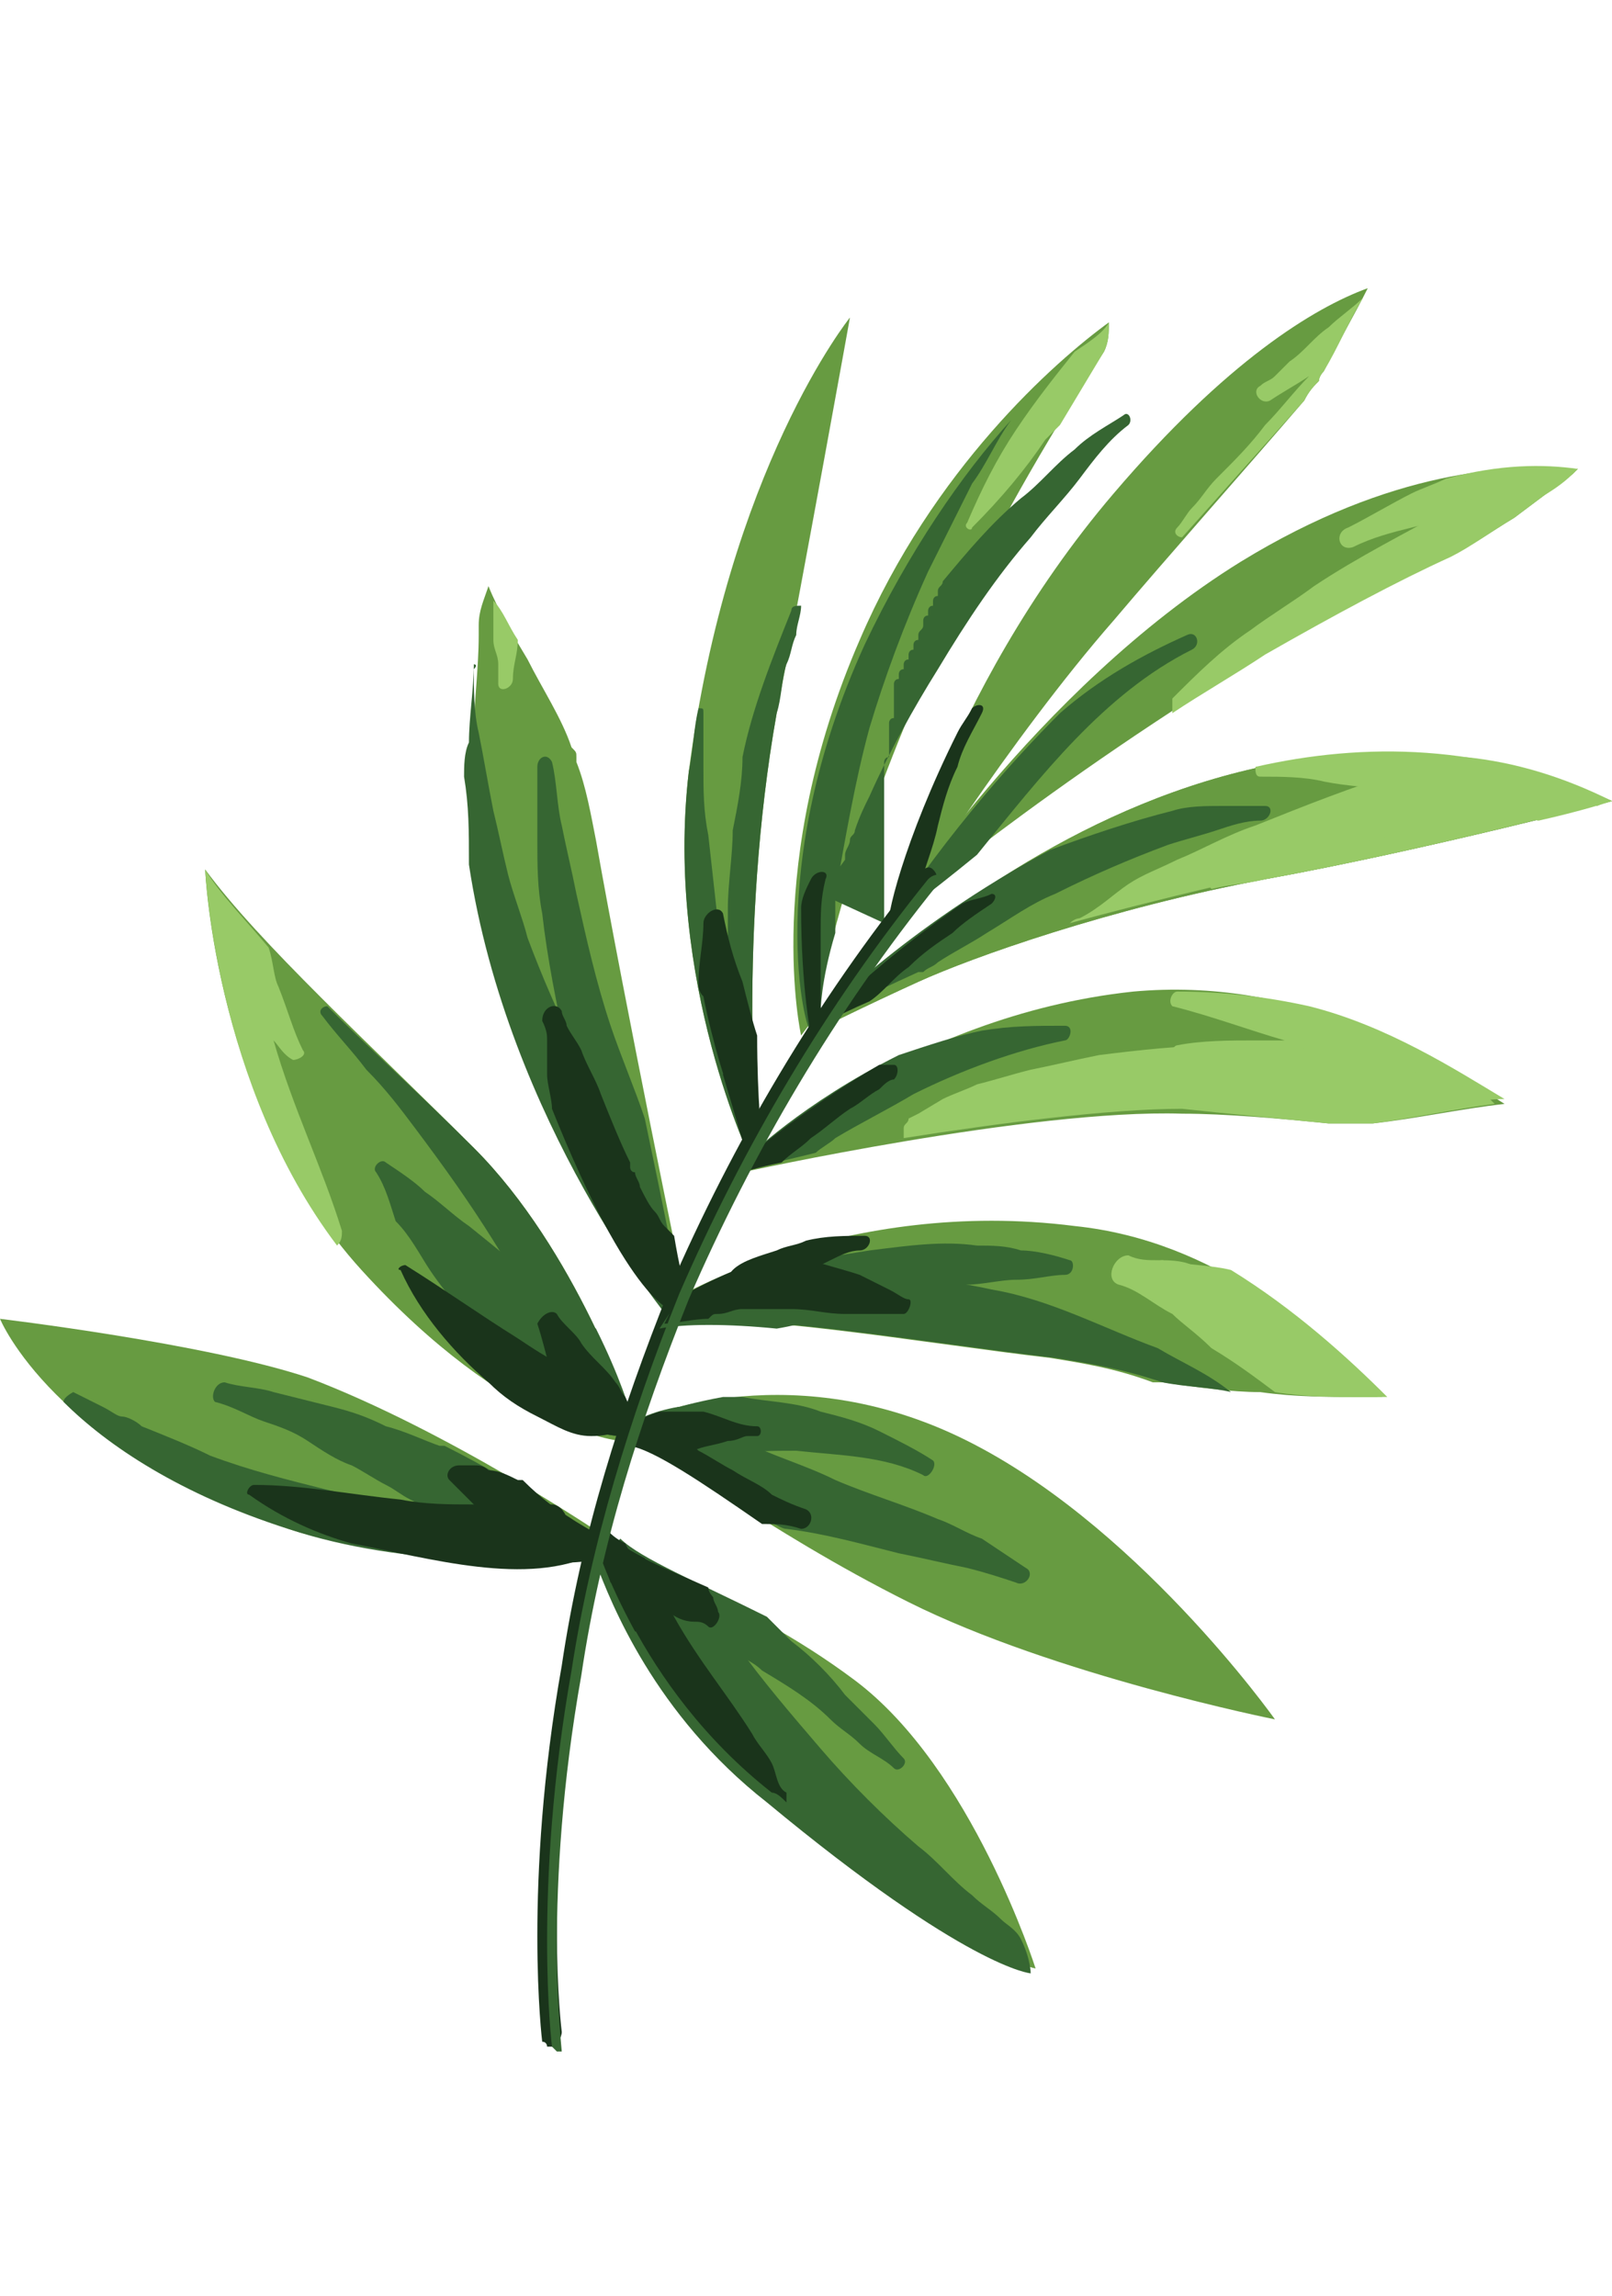 <?xml version="1.0" encoding="utf-8"?>
<!-- Generator: Adobe Illustrator 25.2.3, SVG Export Plug-In . SVG Version: 6.00 Build 0)  -->
<svg version="1.1" id="Layer_1" xmlns="http://www.w3.org/2000/svg" xmlns:xlink="http://www.w3.org/1999/xlink" x="0px" y="0px"
	 viewBox="0 0 33 47" style="enable-background:new 0 0 33 47;" xml:space="preserve">
<style type="text/css">
	.st0{fill:#679B41;}
	.st1{fill:#366632;}
	.st2{fill:#98CA67;}
	.st3{fill:#1A341B;}
</style>
<g>
	<path class="st0" d="M31,10.6c0.4-0.3,0.8-0.6,1.2-0.9c0,0,0.1-0.1,0.1-0.1c-1.4-0.1-3.8,0-6.9,1.9c-4.2,2.6-7.2,7.3-7.2,7.3
		s3.3-2.8,7.8-5.5c1.4-0.8,2.7-1.5,3.8-2C30.1,11.2,30.5,10.9,31,10.6z"/>
	<path class="st0" d="M22.8,12.7c1.1-1.3,2.7-3.1,3.9-4.5c0,0,0,0,0,0C26.8,8,26.9,7.9,27,7.8c0-0.1,0.1-0.2,0.1-0.2
		c0.3-0.6,0.6-1.1,0.9-1.7c-1.1,0.4-2.9,1.5-5.2,4.2c-3.5,4.1-4.6,8.8-4.6,8.8l0.3-0.2C18.4,18.7,20.7,15.1,22.8,12.7z"/>
	<path class="st0" d="M16.7,21.1c0,0,7.6-8.5,16.3-4.7c0,0-3.8,1-7.1,1.6c-3.2,0.6-6,1.6-7.1,2.1C17.7,20.6,16.7,21.1,16.7,21.1z"/>
	<path class="st0" d="M16.7,21.1c0,0,7.6-8.5,16.3-4.7c0,0-3.8,1-7.1,1.6c-3.2,0.6-6,1.6-7.1,2.1C17.7,20.6,16.7,21.1,16.7,21.1z"/>
	<path class="st0" d="M16.7,20.8c0,0,0.8-5.8,5.9-13.6c0.1-0.2,0.1-0.4,0.1-0.6c-1.1,0.8-3.6,3-5.1,6.5c-2,4.6-1.2,8.1-1.2,8.1
		L16.7,20.8z"/>
	<path class="st0" d="M27.2,23c0.3,0,0.6,0,0.9,0c0.9-0.1,1.8-0.3,2.7-0.4c-1.7-1.1-4.3-2.6-7.6-2.3c-4.7,0.5-7.9,3.5-7.9,3.5
		L15.2,24c0,0,5.9-1.3,9-1.2C25.1,22.8,26.2,22.9,27.2,23z"/>
	<path class="st0" d="M15.5,23.4c0,0-0.4-4.3,0.4-8.8c0.6-3.1,1.5-8.1,1.5-8.1s-2.5,3.1-3.3,9.3c-0.5,4.3,1.3,8,1.3,8L15.5,23.4z"/>
	<path class="st0" d="M12.2,31.6c0,0,0.8,2.9,3.6,5.2c4.1,3.3,5.4,3.5,5.4,3.5s-1.3-4.1-3.7-5.9c-2.4-1.8-4.8-2.4-5.2-3L12.2,31.6z"
		/>
	<path class="st0" d="M12.3,31.4c0,0-3.1-2.1-6-3.2C4.2,27.5,0,27,0,27s1.1,2.7,5.9,4.3c2.8,0.9,6.4,0.5,6.4,0.5L12.3,31.4z"/>
	<path class="st0" d="M22,25.1c-4.7-0.6-8.2,1.5-8.2,1.5l-0.2,0.5c1.3-0.3,5.3,0.4,7.9,0.7c0.6,0.1,1.3,0.2,2.1,0.5c0,0,0.1,0,0.1,0
		c0,0,0,0,0.1,0c0.7,0.1,1.4,0.2,2,0.2c0.7,0.1,1.4,0.1,2,0.1c0.1,0,0.3,0,0.4,0C27,27.3,24.9,25.4,22,25.1z"/>
	<path class="st0" d="M14,26.4c0,0-1.2-5.8-1.8-9.2c-0.1-0.5-0.2-1.1-0.4-1.6c0,0,0-0.1,0-0.1c0-0.1,0-0.1-0.1-0.2
		c-0.2-0.6-0.6-1.2-0.9-1.8c-0.3-0.5-0.6-1-0.8-1.5c-0.1,0.3-0.2,0.5-0.2,0.8c0,0,0,0.1,0,0.1c0,0,0,0,0,0c0,0,0,0,0,0
		c0,0,0,0,0,0.1c0,0.7-0.1,1.4-0.1,2c0,0.2,0,0.5-0.1,0.7c0,0.5,0.1,1.1,0.2,1.7c0.8,5.2,4.1,9.3,4.1,9.3L14,26.4z"/>
	<path class="st0" d="M13,29.1c0,0,3-1.4,6.6,0.3c3.6,1.7,6.5,5.8,6.5,5.8s-4.5-0.9-7.5-2.4c-3-1.5-4.9-3.1-5.7-3.2L13,29.1z"/>
	<path class="st0" d="M12.9,28.9c0,0-1.1-3.3-3.2-5.4c-2.1-2.1-4.4-4.2-5.5-5.7c0,0,0.2,4.9,3.2,8.2c3,3.3,5.3,3.5,5.3,3.5
		L12.9,28.9z"/>
	<path class="st1" d="M14.1,15.8c0.1-0.5,0.1-0.9,0.2-1.3c0.1,0,0.1,0,0.1,0.1c0,0.4,0,0.7,0,1.1c0,0.5,0,0.9,0.1,1.4
		c0.1,0.9,0.2,1.8,0.3,2.7c0.1,0.7,0.3,1.4,0.5,2c0,0.1,0.1,0.2,0.1,0.3c0,0.8,0.1,1.3,0.1,1.3l-0.1,0.4
		C15.4,23.8,13.6,20.1,14.1,15.8z"/>
	<path class="st1" d="M16.1,13.6c-0.1,0.3-0.1,0.7-0.2,1c-0.8,4.5-0.4,8.8-0.4,8.8l-0.1,0.4c0,0-0.2-0.5-0.5-1.3c0-0.1,0-0.2,0-0.3
		c0-0.4,0-0.7,0-1.1c0-0.8,0-1.7,0-2.5c0-0.5,0.1-1.1,0.1-1.6c0.1-0.5,0.2-1,0.2-1.5c0.2-1,0.6-2,1-3c0-0.1,0.1-0.1,0.2-0.1
		c0,0.2-0.1,0.4-0.1,0.6C16.2,13.2,16.2,13.4,16.1,13.6z"/>
	<path class="st1" d="M17.7,13.2c0.9-1.9,2-3.5,3-4.6c-0.3,0.4-0.5,0.9-0.8,1.3c-0.3,0.6-0.6,1.2-0.9,1.8c-0.5,1.1-0.9,2.2-1.2,3.2
		c-0.3,1.1-0.5,2.3-0.7,3.4c0,0,0,0.1,0,0.1c0,0,0,0,0,0c0,0,0,0,0,0.1c0,0.1,0,0.3,0,0.4c0,0.1,0,0.1,0,0.2c-0.3,1-0.3,1.6-0.3,1.6
		l-0.2,0.4C16.5,21.2,15.6,17.8,17.7,13.2z"/>
	<path class="st1" d="M18.1,18.9C18.1,18.9,18.1,18.9,18.1,18.9C18.1,18.9,18.1,18.9,18.1,18.9C18.1,18.9,18.1,18.9,18.1,18.9
		C18.1,18.9,18.1,18.9,18.1,18.9C18.1,18.9,18.1,18.9,18.1,18.9C18.1,18.9,18.1,18.9,18.1,18.9C18.1,18.8,18.1,18.8,18.1,18.9
		C18.1,18.8,18.1,18.8,18.1,18.9c0-0.1,0-0.1,0-0.1c0,0,0,0,0,0c0,0,0,0,0,0c0,0,0,0,0,0c0,0,0,0,0,0c0,0,0,0,0,0c0,0,0,0,0,0
		c0,0,0,0,0,0c0,0,0,0,0,0c0,0,0,0,0,0c0,0,0,0,0,0c0,0,0,0,0,0c0,0,0,0,0,0c0,0,0,0,0,0c0,0,0,0,0-0.1c0,0,0,0,0,0c0,0,0,0,0-0.1
		c0,0,0,0,0,0c0,0,0,0,0,0c0,0,0,0,0,0c0,0,0,0,0,0c0,0,0,0,0,0c0,0,0,0,0-0.1c0,0,0,0,0,0c0,0,0-0.1,0-0.1c0,0,0,0,0,0
		c0,0,0,0,0-0.1c0,0,0,0,0,0c0,0,0,0,0-0.1c0,0,0,0,0,0c0,0,0,0,0-0.1c0,0,0,0,0,0c0,0,0-0.1,0-0.1c0,0,0,0,0,0c0,0,0,0,0-0.1
		c0,0,0,0,0-0.1c0,0,0,0,0-0.1c0,0,0,0,0-0.1c0,0,0,0,0-0.1c0,0,0,0,0-0.1c0,0,0-0.1,0-0.1c0,0,0-0.1,0-0.1c0,0,0-0.1,0-0.1
		c0,0,0,0,0-0.1c0,0,0,0,0-0.1c0,0,0,0,0-0.1c0,0,0,0,0-0.1c0,0,0,0,0-0.1c0,0,0-0.1,0-0.1c0,0,0-0.1,0-0.1c0,0,0-0.1,0-0.1
		c0,0,0,0,0-0.1c0,0,0-0.1,0-0.1c0,0,0,0,0-0.1c0,0,0-0.1,0-0.1c0,0,0,0,0-0.1c0,0,0-0.1,0-0.1c0,0,0,0,0-0.1c0,0,0-0.1,0.1-0.1
		c0,0,0,0,0-0.1c0,0,0-0.1,0-0.1c0,0,0,0,0-0.1c0,0,0-0.1,0-0.1c0,0,0,0,0-0.1c0,0,0-0.1,0-0.1c0,0,0,0,0-0.1c0,0,0-0.1,0.1-0.1
		c0,0,0-0.1,0-0.1c0,0,0-0.1,0-0.1c0,0,0,0,0-0.1c0,0,0-0.1,0-0.1c0,0,0-0.1,0-0.1c0,0,0-0.1,0-0.1c0,0,0,0,0-0.1c0,0,0-0.1,0.1-0.1
		c0,0,0-0.1,0-0.1c0,0,0-0.1,0.1-0.1c0,0,0,0,0-0.1c0,0,0-0.1,0.1-0.1c0,0,0-0.1,0-0.1c0,0,0-0.1,0.1-0.1c0,0,0-0.1,0-0.1
		c0,0,0-0.1,0.1-0.1c0,0,0,0,0-0.1c0-0.1,0.1-0.1,0.1-0.2c0,0,0,0,0-0.1c0,0,0-0.1,0.1-0.1c0,0,0-0.1,0-0.1c0,0,0-0.1,0.1-0.1
		c0,0,0-0.1,0-0.1c0,0,0-0.1,0.1-0.1c0,0,0,0,0-0.1c0-0.1,0.1-0.1,0.1-0.2c0.5-0.6,1-1.2,1.6-1.7c0.4-0.3,0.7-0.7,1.1-1
		c0.3-0.3,0.7-0.5,1-0.7c0.1-0.1,0.2,0.1,0.1,0.2c-0.4,0.3-0.7,0.7-1,1.1c-0.3,0.4-0.7,0.8-1,1.2c-0.7,0.8-1.3,1.7-1.9,2.7
		c-0.5,0.8-1,1.7-1.4,2.6c-0.1,0.2-0.2,0.4-0.3,0.7c0-0.1,0-0.1,0,0c0,0.1-0.1,0.1-0.1,0.2c0,0.1-0.1,0.2-0.1,0.3c0,0,0,0,0,0.1
		c-0.3,0.4-0.5,0.7-0.5,0.7c0,0,0,0,0,0c0,0,0,0,0,0L18.1,18.9C18.1,18.9,18.1,18.9,18.1,18.9C18.1,18.9,18.1,18.9,18.1,18.9z"/>
	<path class="st1" d="M9.5,15.9c0-0.2,0-0.5,0.1-0.7c0-0.5,0.1-1.1,0.1-1.6c0,0,0.1,0,0,0.1c0,0.4,0,0.9,0.1,1.3
		c0.1,0.5,0.2,1.1,0.3,1.6c0.1,0.4,0.2,0.9,0.3,1.3c0.1,0.4,0.3,0.9,0.4,1.3c0.6,1.6,1.3,3,2.2,4.4c0.1,0.2,0.2,0.4,0.4,0.6
		c0.3,1.3,0.5,2.3,0.5,2.3l-0.2,0.5c0,0-3.3-4-4.1-9.3C9.6,17,9.6,16.5,9.5,15.9z"/>
	<path class="st1" d="M11.3,15.6c0.1,0.4,0.1,0.9,0.2,1.3c0.1,0.5,0.2,0.9,0.3,1.4c0.2,0.9,0.4,1.8,0.7,2.7c0.2,0.6,0.5,1.3,0.7,1.9
		c0.4,1.9,0.7,3.4,0.7,3.5c0,0,0,0,0,0c-0.6-0.1-0.8-0.8-1-1.3c-0.2-0.4-0.4-0.7-0.5-1.1c-0.3-0.8-0.6-1.6-0.8-2.5
		c-0.2-0.9-0.4-1.9-0.5-2.8c-0.1-0.5-0.1-1-0.1-1.5c0-0.5,0-1,0-1.5C11,15.5,11.2,15.4,11.3,15.6z"/>
	<path class="st1" d="M12.9,28.9l-0.2,0.5c0,0-0.2,0-0.5-0.1c0-0.1-0.1-0.2-0.1-0.3c-0.2-0.4-0.4-0.8-0.6-1.2
		c-0.4-0.8-0.9-1.6-1.4-2.4c-0.5-0.8-1-1.5-1.6-2.3c-0.3-0.4-0.6-0.8-1-1.2c-0.3-0.4-0.6-0.7-0.9-1.1c-0.1-0.1,0-0.2,0.1-0.2
		c0.9,0.9,2,1.9,3,2.9C11.8,25.6,12.9,28.9,12.9,28.9z"/>
	<path class="st1" d="M7.9,23.8c0.3,0.2,0.6,0.4,0.8,0.6c0.3,0.2,0.6,0.5,0.9,0.7c0.5,0.4,1.1,0.9,1.6,1.3c0.3,0.3,0.7,0.6,1,0.8
		c0.5,1,0.7,1.7,0.7,1.7l-0.2,0.5c0,0-0.2,0-0.6-0.1c-0.2-0.2-0.4-0.3-0.6-0.5c-0.5-0.4-0.9-0.8-1.3-1.2c-0.5-0.5-1-1-1.4-1.6
		c-0.2-0.3-0.4-0.7-0.7-1C8,24.7,7.9,24.3,7.7,24C7.6,23.9,7.8,23.7,7.9,23.8z"/>
	<path class="st1" d="M4.6,28.3c0.3,0.1,0.7,0.1,1,0.2c0.4,0.1,0.8,0.2,1.2,0.3c0.4,0.1,0.7,0.2,1.1,0.4c0.4,0.1,0.8,0.3,1.1,0.4
		c0,0,0,0,0.1,0c1.8,0.9,3.1,1.9,3.1,1.9l0.1,0.4c0,0-0.6,0.1-1.5,0.1c-0.2-0.1-0.4-0.2-0.6-0.3c-0.6-0.3-1.2-0.7-1.8-1
		c-0.2-0.1-0.3-0.2-0.5-0.3c-0.2-0.1-0.5-0.3-0.7-0.4c-0.3-0.1-0.6-0.3-0.9-0.5c-0.3-0.2-0.6-0.3-0.9-0.4c-0.3-0.1-0.6-0.3-1-0.4
		C4.3,28.6,4.4,28.3,4.6,28.3z"/>
	<path class="st1" d="M5.9,31.3c-2.2-0.7-3.7-1.7-4.6-2.6c0-0.1,0.2-0.2,0.2-0.2c0.2,0.1,0.4,0.2,0.6,0.3C2.3,28.9,2.4,29,2.5,29
		c0.1,0,0.3,0.1,0.4,0.2c0.5,0.2,1,0.4,1.4,0.6c0.8,0.3,1.6,0.5,2.4,0.7c0.8,0.2,1.6,0.3,2.5,0.3c0.4,0,0.9,0.1,1.3,0.1
		c0.2,0,0.4,0,0.6,0.1c0.1,0,0.2,0,0.3,0c0.3,0,0.4,0.2,0.6,0.4c0.1,0.1,0.1,0.3,0,0.4C11.2,32,8.3,32.1,5.9,31.3z"/>
	<path class="st1" d="M15.3,23.7c0,0,1.1-1.1,3.1-2.1c0.6-0.2,1.2-0.4,1.7-0.5c0.6-0.1,1.1-0.1,1.7-0.1c0.2,0,0.1,0.3,0,0.3
		c-1,0.2-2.1,0.6-3.1,1.1c-0.5,0.3-1.1,0.6-1.6,0.9c-0.1,0.1-0.3,0.2-0.4,0.3c-0.8,0.2-1.3,0.3-1.3,0.3L15.3,23.7z"/>
	<path class="st1" d="M21.5,17.4c0.8-0.3,1.7-0.6,2.5-0.8c0.3-0.1,0.7-0.1,1-0.1c0.3,0,0.6,0,0.9,0c0.2,0,0.1,0.3-0.1,0.3
		c-0.3,0-0.6,0.1-0.9,0.2c-0.3,0.1-0.7,0.2-1,0.3c-0.8,0.3-1.5,0.6-2.3,1c-0.5,0.2-0.9,0.5-1.4,0.8c-0.3,0.2-0.7,0.4-1,0.6
		c-0.1,0.1-0.2,0.1-0.3,0.2c0,0-0.1,0-0.1,0c-1.1,0.5-2.1,1-2.1,1S18.5,19,21.5,17.4z"/>
	<path class="st1" d="M21.7,14.6c0.8-0.7,1.7-1.2,2.6-1.6c0.2-0.1,0.3,0.2,0.1,0.3c-1.8,0.9-3.1,2.6-4.4,4.2
		c-1.1,0.9-1.8,1.4-1.8,1.4S19.5,16.8,21.7,14.6z"/>
	<path class="st1" d="M23.8,28.3C23.8,28.3,23.8,28.3,23.8,28.3c0.5,0.1,1,0.1,1.4,0.2c-0.5-0.4-1-0.6-1.5-0.9
		c-1.1-0.4-2.2-1-3.4-1.2c-0.9-0.2-1.9-0.3-2.9-0.3c-0.6,0-1.2,0-1.9,0.1c-0.3,0-0.6,0-0.8,0c-0.5,0.2-0.8,0.4-0.8,0.4l-0.2,0.5
		c1.3-0.3,5.3,0.4,7.9,0.7C22.2,27.9,22.9,28,23.8,28.3C23.7,28.2,23.7,28.2,23.8,28.3z"/>
	<path class="st1" d="M12.8,29.6l0.2-0.5c0,0,0.3-0.2,0.9-0.3c0,0,0,0,0.1,0.1c0.1,0.1,0.2,0.2,0.4,0.2c0.3,0.2,0.5,0.3,0.8,0.4
		c0.6,0.3,1.3,0.5,1.9,0.8c0.7,0.3,1.4,0.5,2.1,0.8c0.3,0.1,0.6,0.3,0.9,0.4c0.3,0.2,0.6,0.4,0.9,0.6c0.2,0.1,0,0.4-0.2,0.3
		c-0.3-0.1-0.6-0.2-1-0.3c-0.5-0.1-0.9-0.2-1.4-0.3c-0.8-0.2-1.5-0.4-2.3-0.5c-0.1,0-0.2-0.1-0.3-0.1C14.4,30.3,13.4,29.6,12.8,29.6
		z"/>
	<path class="st1" d="M14.2,32.4c0,0.1,0.1,0.1,0.1,0.2c0.3,0.4,0.5,0.7,0.8,1.1c0.5,0.7,1.1,1.4,1.7,2.1c0.6,0.7,1.3,1.4,2,2
		c0.4,0.3,0.7,0.7,1.1,1c0.2,0.2,0.4,0.3,0.6,0.5c0.1,0.1,0.3,0.2,0.4,0.4c0.2,0.4,0.2,0.7,0.2,0.7s-1.3-0.1-5.4-3.5
		c-2.3-1.8-3.2-4.1-3.5-4.9c0,0,0-0.1,0-0.1c0-0.1,0.1-0.2,0.1-0.3C12.8,31.7,13.4,32,14.2,32.4z"/>
	<path class="st1" d="M15.7,33.1c0.2,0.2,0.3,0.3,0.5,0.5c0.4,0.3,0.8,0.7,1.1,1.1c0.2,0.2,0.4,0.4,0.6,0.6c0.2,0.2,0.4,0.5,0.6,0.7
		c0.1,0.1-0.1,0.3-0.2,0.2c-0.2-0.2-0.5-0.3-0.7-0.5c-0.2-0.2-0.4-0.3-0.6-0.5c-0.4-0.4-0.9-0.7-1.4-1c-0.2-0.2-0.5-0.3-0.8-0.5
		c-0.2-0.1-0.5-0.3-0.7-0.4c-0.3-0.1-0.5-0.3-0.7-0.4c-0.3-0.2-0.9-0.4-0.9-0.9c0-0.1,0.1-0.4,0.2-0.5
		C13.1,31.9,14.3,32.4,15.7,33.1z"/>
	<path class="st2" d="M28.8,22.8c0.7-0.1,1.4-0.3,2-0.3c-1-0.6-2.4-1.5-4-1.9c-0.9-0.2-1.8-0.3-2.7-0.3c-0.1,0-0.2,0.2-0.1,0.3
		c0.8,0.2,1.6,0.5,2.3,0.7c-0.2,0-0.4,0-0.6,0c-0.5,0-1.1,0-1.6,0.1c-0.1,0-0.2,0.3-0.1,0.3c0.5,0.1,0.9,0.2,1.3,0.3
		c0.4,0.1,0.9,0.2,1.3,0.3C27.4,22.3,28.1,22.6,28.8,22.8z"/>
	<path class="st2" d="M23.6,26.3c0.4,0.1,0.8,0.4,1.2,0.6c0.4,0.2,0.8,0.4,1.1,0.7c0.3,0.2,0.5,0.4,0.8,0.7
		c-0.2-0.1-0.3-0.1-0.5-0.2C26,28,25.9,28.3,26,28.4c0.1,0,0.1,0.1,0.2,0.1c0.6,0.1,1.2,0.1,1.8,0.1c0.1,0,0.3,0,0.4,0
		c-0.8-0.8-1.9-1.8-3.2-2.6c-0.4-0.1-0.9-0.1-1.4-0.2C23.5,25.8,23.4,26.2,23.6,26.3z"/>
	<path class="st2" d="M25.7,15.7c2.2-0.5,4.7-0.5,7.3,0.7c0,0-0.6,0.2-1.5,0.4c-0.1,0-0.2-0.1-0.3-0.1c-0.9-0.2-1.8-0.3-2.7-0.5
		c-0.5-0.1-0.9-0.1-1.4-0.2c-0.4-0.1-0.9-0.1-1.3-0.1C25.7,15.9,25.7,15.8,25.7,15.7z"/>
	<path class="st2" d="M25.9,18c-0.4,0.1-0.7,0.1-1.1,0.2c-0.1-0.1,0-0.3,0.1-0.4c0.5-0.3,1-0.6,1.5-0.8c0.5-0.2,1.1-0.5,1.6-0.6
		c0.9-0.3,1.9-0.5,2.8-0.7c0,0,0,0,0,0c0.7,0.2,1.4,0.4,2.1,0.7C33,16.4,29.2,17.4,25.9,18z"/>
	<path class="st2" d="M32.2,9.7c0,0,0.1-0.1,0.1-0.1c-0.7-0.1-1.6-0.1-2.7,0.2c-0.2,0.1-0.5,0.2-0.7,0.3c-0.4,0.2-0.9,0.5-1.3,0.7
		c-0.3,0.1-0.2,0.5,0.1,0.4c0.4-0.2,0.8-0.3,1.2-0.4c0.4-0.1,0.8-0.2,1.1-0.3c0.5-0.1,1-0.2,1.5-0.3C31.7,10.1,32,9.9,32.2,9.7z"/>
	<path class="st2" d="M21.4,9c0.1-0.1,0.2-0.2,0.3-0.3c0.3-0.5,0.6-1,0.9-1.5c0.1-0.2,0.1-0.4,0.1-0.6C22.6,6.8,22.3,7,22,7.2
		c-0.4,0.5-0.8,1-1.2,1.6c-0.4,0.6-0.7,1.2-1,1.9c-0.1,0.1,0.1,0.2,0.1,0.1C20.5,10.2,21,9.6,21.4,9z"/>
	<path class="st2" d="M10.6,13.1c-0.2-0.3-0.3-0.6-0.5-0.8c0,0.3,0,0.5,0,0.8c0,0.2,0.1,0.3,0.1,0.5c0,0.1,0,0.3,0,0.4
		c0,0.2,0.3,0.1,0.3-0.1C10.5,13.6,10.6,13.4,10.6,13.1z"/>
	<path class="st2" d="M4.2,17.8c0.3,0.5,0.8,1,1.3,1.6c0.1,0.3,0.1,0.6,0.2,0.8c0.2,0.5,0.3,0.9,0.5,1.3c0.1,0.1-0.1,0.2-0.2,0.2
		c-0.2-0.1-0.3-0.3-0.4-0.4c0.4,1.4,1,2.6,1.4,3.9c0,0.1,0,0.2-0.1,0.3C4.4,22.2,4.2,17.8,4.2,17.8z"/>
	<path class="st2" d="M26.7,8.2C26.8,8,26.9,7.9,27,7.8c0-0.1,0.1-0.2,0.1-0.2c0.3-0.5,0.5-1,0.8-1.5c-0.2,0.2-0.5,0.4-0.7,0.6
		c-0.3,0.2-0.5,0.5-0.8,0.7c-0.1,0.1-0.2,0.2-0.3,0.3c-0.1,0.1-0.2,0.1-0.3,0.2C25.6,8,25.8,8.3,26,8.2c0.3-0.2,0.5-0.3,0.8-0.5
		c-0.3,0.3-0.6,0.7-0.9,1c-0.3,0.4-0.6,0.7-1,1.1c-0.2,0.2-0.3,0.4-0.5,0.6c-0.1,0.1-0.2,0.3-0.3,0.4c-0.1,0.1,0,0.2,0.1,0.2
		c0,0,0,0,0,0C25,10.1,25.9,9.1,26.7,8.2C26.7,8.2,26.7,8.2,26.7,8.2z"/>
	<path class="st3" d="M11.2,41.9c0,0,0.1,0,0.1,0c0.1,0,0.2-0.2,0.2-0.3c0,0-0.4-3.1,0.4-7.6c0.7-4.1,2.5-10.2,7.2-15.9
		c0.1-0.1,0.1-0.2,0-0.3c-0.1-0.1-0.2,0-0.3,0.1c-2.1,2.6-3.8,5.5-5.1,8.5c-1,2.5-1.8,5-2.2,7.7c-0.8,4.5-0.4,7.7-0.4,7.7
		C11.2,41.8,11.2,41.9,11.2,41.9z"/>
	<path class="st1" d="M13.6,29.7C13.6,29.7,13.7,29.7,13.6,29.7C13.7,29.7,13.7,29.7,13.6,29.7z"/>
	<path class="st1" d="M13.9,26.6c0,0,0.4-0.3,1.2-0.6c0,0,0,0,0,0c0.3,0,0.5-0.1,0.8-0.1c0.6-0.1,1.3-0.2,1.9-0.3
		c0.8-0.1,1.5-0.2,2.2-0.1c0.3,0,0.6,0,0.9,0.1c0.3,0,0.7,0.1,1,0.2c0.1,0,0.1,0.3-0.1,0.3c-0.3,0-0.6,0.1-1,0.1
		c-0.3,0-0.7,0.1-1,0.1c-0.7,0.1-1.4,0.3-2.1,0.5c-0.6,0.1-1.2,0.3-1.8,0.4c-1-0.1-1.9-0.1-2.4,0L13.9,26.6z"/>
	<path class="st1" d="M13,29.1c0,0,0.7-0.3,1.8-0.5c0.1,0,0.3,0,0.4,0c0.5,0.1,1.1,0.1,1.6,0.3c0.4,0.1,0.8,0.2,1.2,0.4
		c0.4,0.2,0.8,0.4,1.1,0.6c0.1,0.1-0.1,0.4-0.2,0.3c-0.8-0.4-1.7-0.4-2.6-0.5c-0.5,0-0.9,0-1.4,0.1c-0.4,0-0.8,0.1-1.2,0.1
		c-0.3-0.2-0.5-0.3-0.7-0.3c0-0.1,0-0.2,0-0.3C13,29.2,13,29.2,13,29.1z"/>
	<path class="st3" d="M19.6,15c0.1-0.2,0.2-0.3,0.3-0.5c0.1-0.1,0.3-0.1,0.2,0.1c-0.2,0.4-0.4,0.7-0.5,1.1c-0.2,0.4-0.3,0.8-0.4,1.2
		c-0.1,0.5-0.3,0.9-0.4,1.4c-0.2,0.3-0.3,0.5-0.3,0.5l-0.3,0.2C18.1,18.9,18.5,17.2,19.6,15z"/>
	<path class="st3" d="M19.7,18.5c0.2-0.1,0.4-0.1,0.6-0.2c0.1,0,0.1,0.1,0,0.2c-0.3,0.2-0.6,0.4-0.8,0.6c-0.3,0.2-0.6,0.4-0.9,0.7
		c-0.3,0.2-0.5,0.5-0.8,0.7c-0.7,0.3-1.2,0.6-1.2,0.6S17.8,19.8,19.7,18.5z"/>
	<path class="st3" d="M16.6,18c0.1-0.2,0.4-0.2,0.3,0c-0.1,0.4-0.1,0.7-0.1,1.1c0,0.3,0,0.5,0,0.8c0,0.2,0,0.5,0,0.7
		c0,0.1,0,0.2,0,0.2l-0.2,0.4c0,0-0.2-1-0.2-2.6C16.4,18.4,16.5,18.2,16.6,18z"/>
	<path class="st3" d="M15.9,25.7c0.2,0,0.5,0,0.7,0.1c0.3,0.1,0.7,0.2,1,0.3c0.2,0.1,0.4,0.2,0.6,0.3c0.2,0.1,0.3,0.2,0.4,0.2
		c0.1,0,0,0.3-0.1,0.3c-0.2,0-0.3,0-0.5,0c-0.2,0-0.5,0-0.7,0c-0.4,0-0.7-0.1-1.1-0.1c-0.2,0-0.3,0-0.5,0c-0.1,0-0.2,0-0.3,0
		c0,0-0.1,0-0.1,0c0.1,0-0.1,0-0.1,0c-0.2,0-0.3,0.1-0.5,0.1c-0.1,0-0.1,0-0.2,0.1c-0.3,0-0.7,0.1-0.9,0.1c0,0,0.1-0.2,0.1-0.2
		l0.1-0.3C13.9,26.6,14.6,26.1,15.9,25.7z"/>
	<path class="st3" d="M12.3,24.2c-0.1-0.4-0.1-0.7-0.2-1.1c0-0.2,0.2-0.3,0.2-0.2c0.1,0.3,0.2,0.5,0.4,0.7c0.2,0.4,0.4,0.7,0.6,1.1
		c0.1,0.3,0.3,0.6,0.5,0.8c0.1,0.5,0.2,0.8,0.2,0.8l-0.2,0.5c0,0-0.6-0.7-1.3-1.9C12.4,24.7,12.4,24.5,12.3,24.2z"/>
	<path class="st3" d="M15.3,23.7c0,0-0.2-0.7-0.5-1.7c0.1-0.2,0.1-0.5,0.2-0.7c0-0.1,0.2-0.1,0.2-0.1c0.1,0.4,0.2,0.8,0.3,1.2
		c0,0.6,0,0.9,0,0.9L15.3,23.7z"/>
	<path class="st3" d="M10.4,30.8C10.4,30.8,10.4,30.8,10.4,30.8c0.2,0,0.3,0,0.5,0c0.2,0,0.3,0.1,0.5,0.1c0.6,0.4,1,0.6,1,0.6
		l0.1,0.4c0,0,0,0,0,0c-0.1,0-0.5,0.1-1.2,0.1c0,0-0.1,0-0.1,0c-0.2-0.1-0.3-0.1-0.5-0.2c-0.1-0.1-0.2-0.1-0.3-0.2
		c0-0.1-0.1-0.1-0.1-0.2c0,0,0-0.2-0.1-0.2C10,31,10.2,30.7,10.4,30.8z"/>
	<path class="st3" d="M11.4,26.9c0.1,0.2,0.4,0.4,0.5,0.6c0.2,0.3,0.5,0.5,0.7,0.8c0.1,0.1,0.1,0.2,0.2,0.3c0.1,0.2,0.1,0.3,0.1,0.3
		l-0.2,0.5c0,0-0.3,0-0.9-0.2c-0.1-0.1-0.1-0.2-0.2-0.3c-0.3-0.5-0.4-1.2-0.6-1.8C11.1,26.9,11.3,26.8,11.4,26.9z"/>
	<path class="st3" d="M13,29.1c0,0,0.2-0.1,0.5-0.2c0.3,0,0.6,0,0.9,0c0.4,0.1,0.7,0.3,1.1,0.3c0.1,0,0.1,0.2,0,0.2
		c-0.1,0-0.1,0-0.2,0c-0.1,0-0.2,0.1-0.4,0.1c-0.3,0.1-0.5,0.1-0.7,0.2c-0.2,0-0.4,0.1-0.5,0.1c-0.3-0.2-0.6-0.3-0.8-0.3L13,29.1z"
		/>
	<path class="st3" d="M12.9,29C12.9,29,12.9,29,12.9,29C12.8,29.1,12.8,29.1,12.9,29z"/>
	<path class="st3" d="M12.4,31.3c0.1,0.1,0.2,0.2,0.4,0.3c0.1,0.2,0.3,0.5,0.4,0.7c0.2,0.3,0.3,0.5,0.5,0.8c0.1,0.2,0.2,0.4,0.3,0.5
		c0.1,0.1-0.1,0.3-0.2,0.2c-0.2-0.1-0.4-0.2-0.6-0.3c-0.1,0-0.1-0.1-0.2-0.1c-0.6-1.1-0.8-1.8-0.8-1.8L12.4,31.3z"/>
	<path class="st3" d="M18.3,21.8c0.1,0,0.1,0.2,0,0.3c-0.1,0-0.2,0.1-0.3,0.2c-0.2,0.1-0.4,0.3-0.6,0.4c-0.3,0.2-0.5,0.4-0.8,0.6
		c-0.2,0.2-0.4,0.3-0.6,0.5c-0.5,0.1-0.8,0.2-0.8,0.2l0.1-0.3c0,0,1-0.9,2.7-1.9C18.1,21.8,18.2,21.8,18.3,21.8z"/>
	<path class="st3" d="M5.1,30.6c-0.1,0,0-0.2,0.1-0.2c1,0,2,0.2,3,0.3c0.5,0.1,1,0.1,1.5,0.1c0.5,0,1,0,1.6,0c0.2,0,0.4,0.3,0.3,0.6
		c0,0.1,0.7,0.3,0.6,0.4c-1.4,0.7-3.4,0.1-5-0.2C6.5,31.4,5.8,31.1,5.1,30.6z"/>
	<path class="st3" d="M11.7,31.1c0.1,0.2,0,0.4-0.1,0.6c-0.2,0.2-0.4,0.3-0.6,0.1c-0.3-0.2-0.6-0.4-0.9-0.6C10,31,9.8,30.9,9.7,30.8
		c-0.1-0.1-0.1-0.1-0.2-0.2c-0.1-0.1-0.2-0.2-0.3-0.3c-0.1-0.1,0-0.3,0.2-0.3c0.1,0,0.2,0,0.3,0c0.1,0,0.2,0,0.3,0.1
		c0.2,0,0.4,0.1,0.6,0.2c0,0,0.1,0,0.1,0C11.1,30.7,11.4,30.9,11.7,31.1z"/>
	<path class="st3" d="M8.3,25.9c0.8,0.5,1.5,1,2.3,1.5c0.3,0.2,0.6,0.4,1,0.6c0.2,0.1,0.3,0.2,0.5,0.2c0,0,0,0,0,0c0,0,0.1,0,0.1,0
		c0.1,0,0.1,0,0.2,0c0.2,0,0.5,0.6,0.5,0.8c-0.1,0.3-0.4,0.4-0.8,0.4c-0.4,0-0.7-0.2-1.1-0.4c-0.4-0.2-0.7-0.4-1-0.7
		c-0.7-0.6-1.4-1.4-1.8-2.3C8.1,26,8.2,25.9,8.3,25.9z"/>
	<path class="st3" d="M11.3,22.7c0-0.2-0.1-0.5-0.1-0.7c0-0.2,0-0.5,0-0.7c0-0.1,0-0.2-0.1-0.4c0-0.3,0.3-0.4,0.4-0.2
		c0,0.1,0.1,0.2,0.1,0.3c0.1,0.2,0.2,0.3,0.3,0.5c0.1,0.3,0.3,0.6,0.4,0.9c0.2,0.5,0.4,1,0.6,1.4c0,0,0,0.1,0,0.1c0,0,0,0.1,0.1,0.1
		c0,0.1,0.1,0.2,0.1,0.3c0.1,0.2,0.2,0.4,0.3,0.5c0.1,0.1,0.1,0.2,0.2,0.3c0,0,0.1,0.1,0.1,0.1c0,0,0,0,0.1,0.1c0,0,0,0,0,0
		c0.1,0.6,0.2,1,0.2,1l-0.2,0.5C13.8,26.9,12.9,26.7,11.3,22.7z"/>
	<path class="st3" d="M14.3,20.1c0-0.4,0.1-0.8,0.1-1.2c0-0.2,0.3-0.4,0.4-0.2c0.1,0.5,0.2,0.9,0.4,1.4c0.1,0.4,0.2,0.8,0.3,1.1
		c0,1.3,0.1,2.2,0.1,2.2l-0.1,0.4c0,0-0.7-1.4-1.1-3.4C14.3,20.3,14.3,20.2,14.3,20.1z"/>
	<path class="st3" d="M15,26c0.2-0.2,0.6-0.3,0.9-0.4c0.2-0.1,0.4-0.1,0.6-0.2c0.4-0.1,0.8-0.1,1.2-0.1c0.2,0,0.1,0.3-0.1,0.3
		c-0.2,0-0.4,0.1-0.6,0.2c-0.2,0.1-0.4,0.2-0.7,0.3c-0.2,0.1-0.4,0.2-0.6,0.3c-0.2,0.1-0.4,0.2-0.6,0.3C14.8,26.6,14.8,26.2,15,26z"
		/>
	<path class="st3" d="M12.9,29.6c0-0.3,0.3-0.5,0.5-0.5c0.2,0,0.4,0.2,0.6,0.4c0.1,0.1,0.2,0.1,0.3,0.2c0.2,0.1,0.5,0.3,0.7,0.4
		c0.3,0.2,0.6,0.3,0.8,0.5c0.2,0.1,0.4,0.2,0.7,0.3c0.2,0.1,0.1,0.4-0.1,0.4c-0.3-0.1-0.5-0.1-0.8-0.1
		C14.3,30.3,13.4,29.7,12.9,29.6z"/>
	<path class="st3" d="M13.2,31.9C13.2,31.9,13.2,31.9,13.2,31.9c0.2,0.4,0.4,0.8,0.6,1.2c0.5,0.9,1.1,1.6,1.6,2.4
		c0.1,0.2,0.3,0.4,0.4,0.6c0.1,0.2,0.1,0.5,0.3,0.6c0,0,0,0.1,0,0.2c-0.1-0.1-0.2-0.2-0.3-0.2c-2.8-2.2-3.6-5.2-3.6-5.2l0.1-0.3
		C12.5,31.5,12.8,31.7,13.2,31.9z"/>
	<path class="st3" d="M14.5,32.5c0,0.1,0.1,0.2,0.1,0.2c0,0.1,0.1,0.2,0.1,0.3c0.1,0.1-0.1,0.4-0.2,0.3c-0.1-0.1-0.2-0.1-0.3-0.1
		c-0.2,0-0.4-0.1-0.5-0.2c-0.1-0.1-0.3-0.2-0.4-0.2c-0.2-0.1-0.5-0.3-0.8-0.4c-0.1-0.3-0.2-0.5-0.2-0.6c0,0,0,0,0-0.1
		c0-0.1,0.1-0.2,0.2-0.3C12.8,31.8,13.6,32.1,14.5,32.5z"/>
	<path class="st1" d="M19,18c0.1-0.1,0.2-0.1,0.3-0.1c0,0,0,0.1,0,0.1c0,0-0.1,0-0.1,0.1c-2.1,2.6-3.8,5.5-5.1,8.5
		c-1,2.5-1.8,5-2.2,7.7c-0.8,4.5-0.4,7.6-0.4,7.7c0,0-0.1,0-0.1,0c0,0-0.1-0.1-0.1-0.1c0,0-0.4-3.2,0.4-7.7c0.4-2.6,1.2-5.2,2.2-7.7
		C15.2,23.5,16.9,20.6,19,18z"/>
	<path class="st2" d="M22.1,18.8c0.4-0.2,0.7-0.5,1-0.7c0.3-0.2,0.6-0.3,1-0.5c0.5-0.2,1-0.5,1.6-0.7c1-0.4,2-0.8,3-1.1
		c0.4-0.1,0.9-0.2,1.3-0.3c1,0.1,2,0.4,3,0.9c0,0-0.1,0-0.3,0.1c0,0-0.1,0-0.1,0c-0.4,0-0.9,0-1.4,0.1c-0.9,0.1-1.8,0.3-2.7,0.5
		c-0.9,0.2-1.8,0.5-2.7,0.8c-0.1,0-0.2,0.1-0.3,0.1c-1.3,0.3-2.5,0.6-3.6,0.9C22,18.8,22.1,18.8,22.1,18.8z"/>
	<path class="st2" d="M31,10.6c0.4-0.3,0.8-0.6,1.2-0.9c0,0,0.1-0.1,0.1-0.1c-0.2,0-0.5,0-0.7,0c-0.6,0.2-1.2,0.5-1.9,0.8
		c-0.9,0.5-1.9,1-2.8,1.6c-0.4,0.3-0.9,0.6-1.3,0.9c-0.6,0.4-1.1,0.9-1.6,1.4C24,14.5,24,14.5,24,14.6c0.6-0.4,1.3-0.8,1.9-1.2
		c1.4-0.8,2.7-1.5,3.8-2C30.1,11.2,30.5,10.9,31,10.6z"/>
	<path class="st2" d="M27.2,23c0.3,0,0.6,0,0.9,0c0.8-0.1,1.7-0.3,2.5-0.4c-0.1-0.1-0.2-0.2-0.3-0.2c-0.1,0-0.1,0-0.2-0.1
		c-0.8-0.3-1.7-0.5-2.6-0.7c-0.8-0.2-1.7-0.2-2.5-0.2c-0.8,0-1.7,0.1-2.5,0.2c-0.5,0.1-0.9,0.2-1.4,0.3c-0.4,0.1-0.7,0.2-1.1,0.3
		c-0.2,0.1-0.5,0.2-0.7,0.3c0,0-0.5,0.3-0.5,0.3c0,0-0.2,0.1-0.2,0.1c0,0.1-0.1,0.1-0.1,0.2c0,0.1,0,0.1,0,0.2
		c1.9-0.3,4.2-0.6,5.7-0.6C25.1,22.8,26.2,22.9,27.2,23z"/>
	<path class="st2" d="M24.8,27.6c0.5,0.3,0.9,0.6,1.3,0.9c0.6,0.1,1.2,0.1,1.8,0.1c0.1,0,0.3,0,0.4,0c-0.6-0.6-1.4-1.3-2.3-2
		c-0.2-0.1-0.4-0.2-0.5-0.3c-0.3-0.2-0.7-0.3-1.1-0.4c-0.2-0.1-0.5-0.1-0.7-0.1c-0.2,0-0.4,0-0.6-0.1c-0.3,0-0.5,0.5-0.2,0.6
		c0.4,0.1,0.7,0.4,1.1,0.6C24.2,27.1,24.5,27.3,24.8,27.6z"/>
</g>
</svg>
